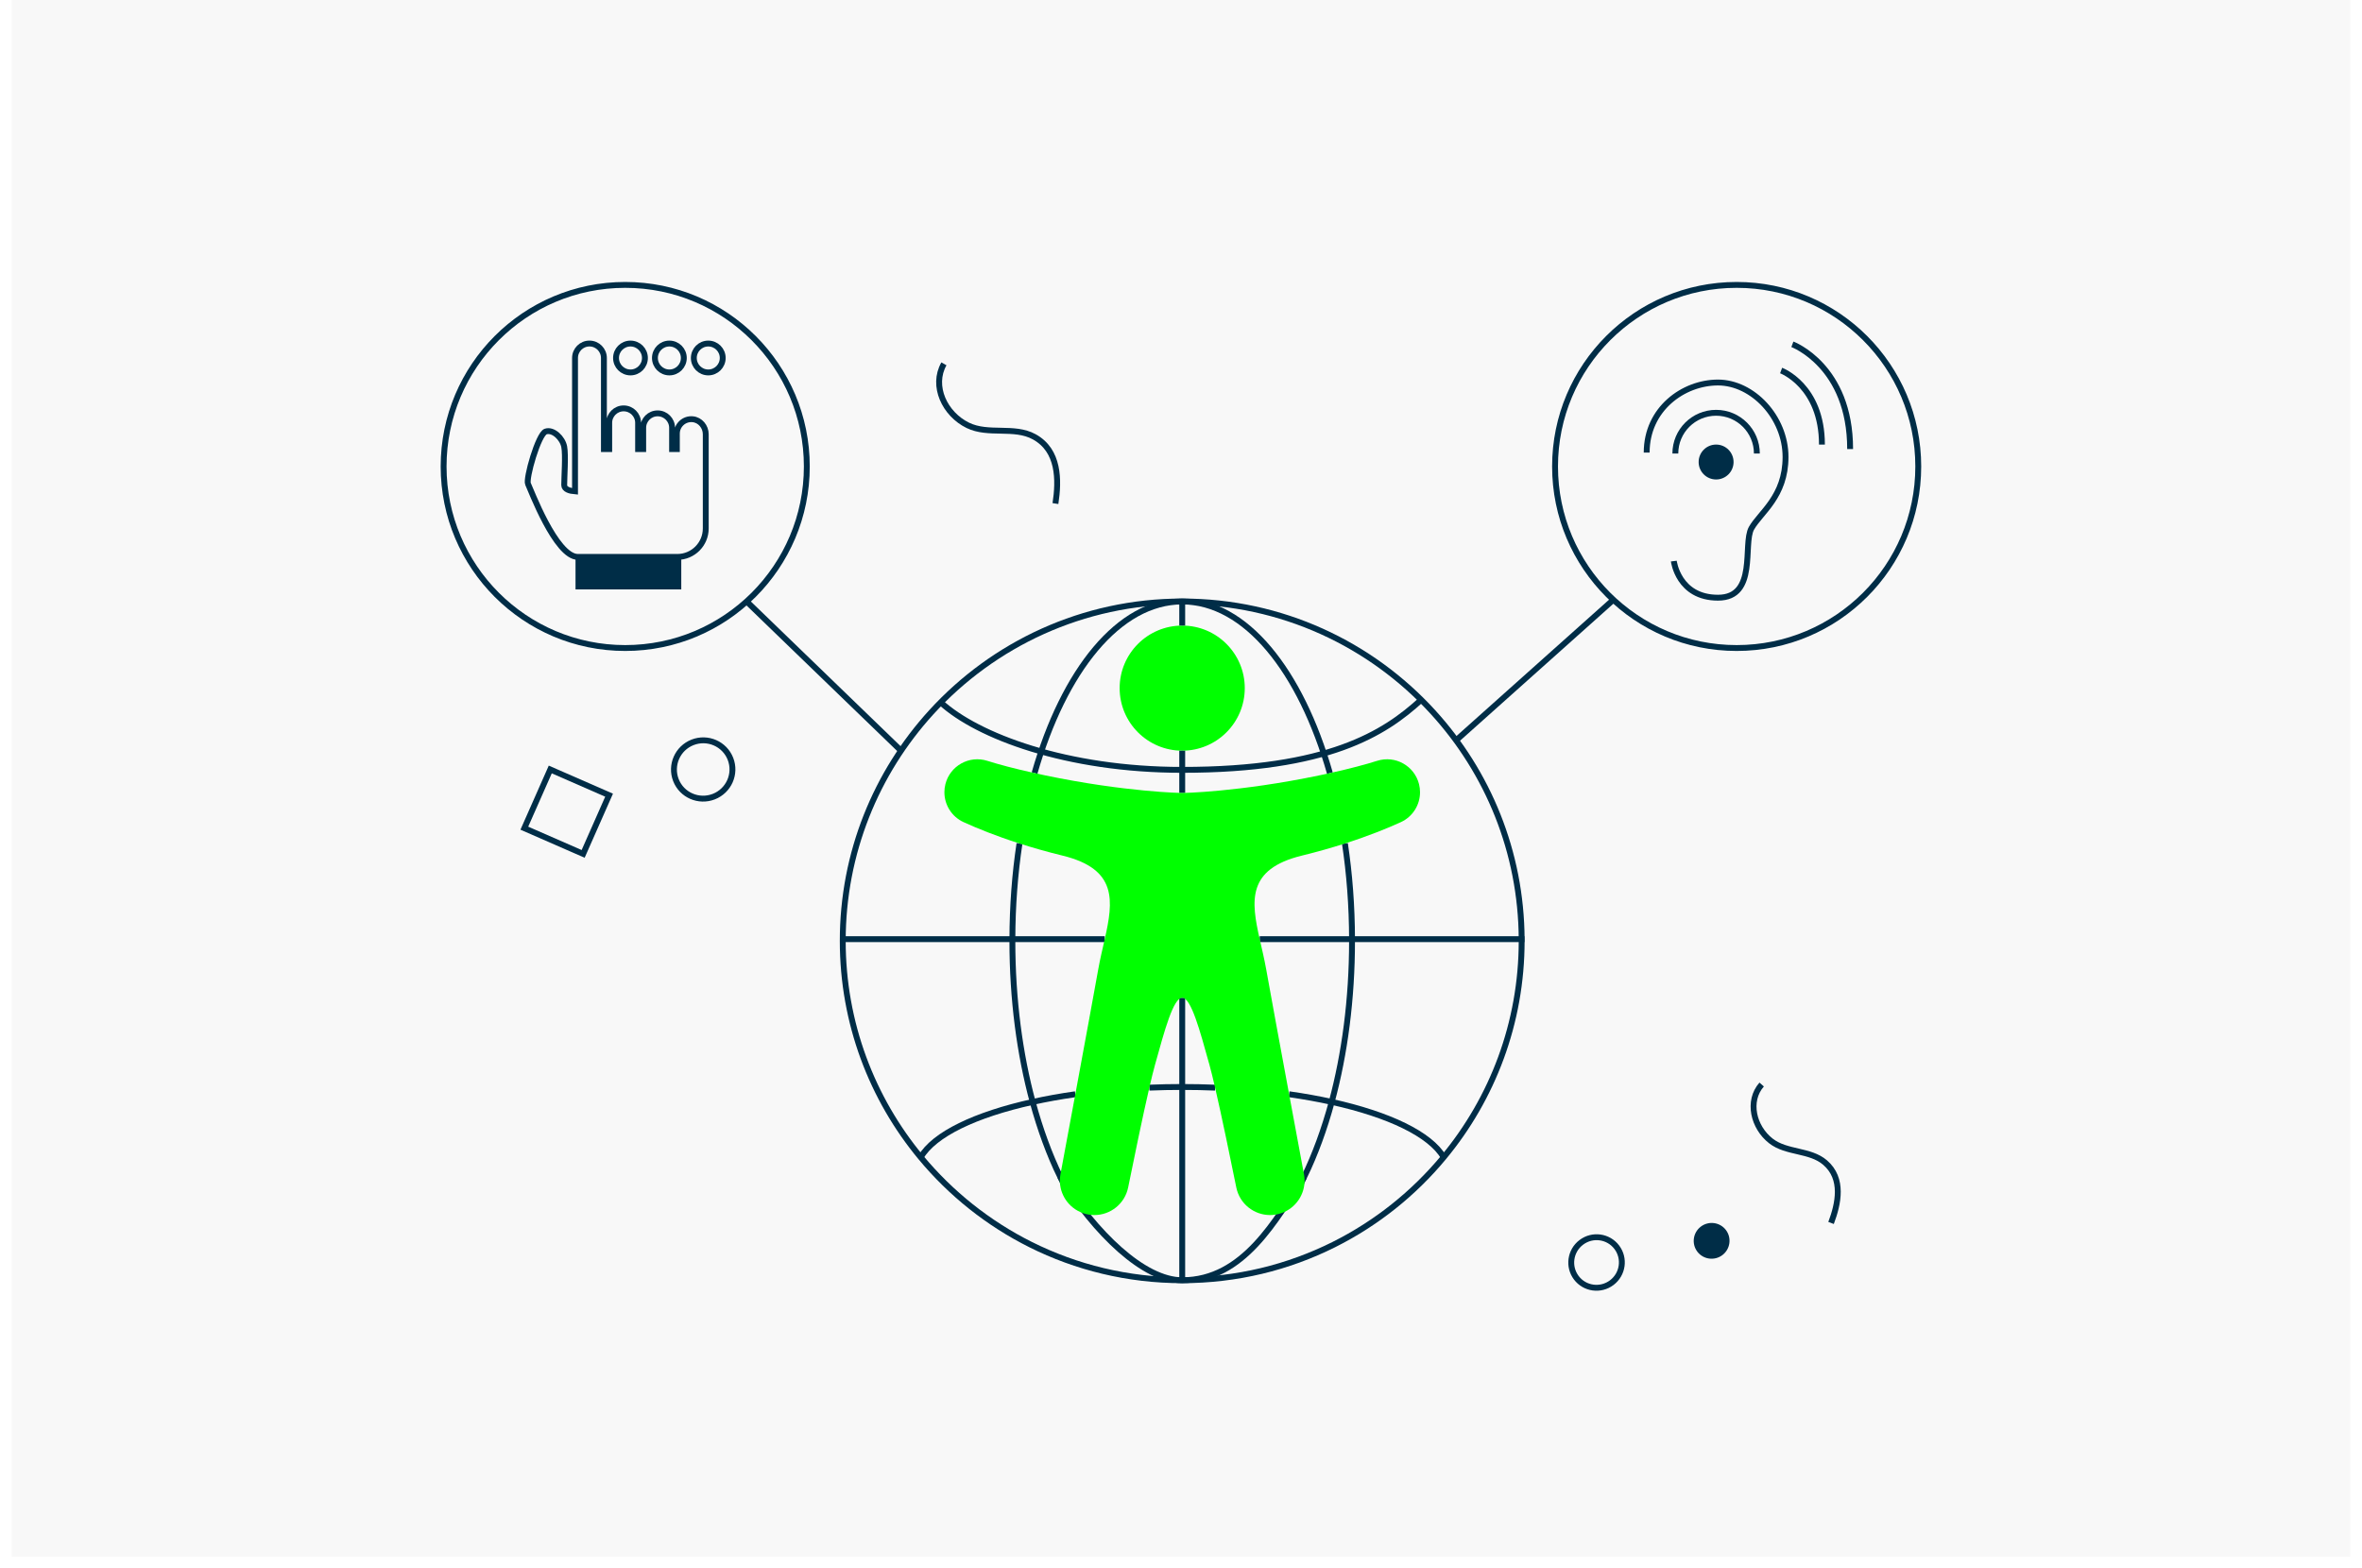 <svg width="402" height="267" viewBox="0 0 402 267" fill="none" xmlns="http://www.w3.org/2000/svg">
<rect x="0" y="0" width="402" height="267" fill="#808080" stroke="none"/>
<g clip-path="url(#clip0_1036_989)">
<rect x="1" y="-11" width="400" height="277" fill="#F8F8F8" stroke="white" stroke-width="2"/>
<g clip-path="url(#clip1_1036_989)">
<path d="M211.853 117.141C211.853 123.023 207.086 127.791 201.207 127.791C195.325 127.791 190.558 123.023 190.558 117.141C190.558 111.262 195.325 106.495 201.207 106.495C207.086 106.495 211.853 111.262 211.853 117.141Z" fill="#00FF00"/>
<path d="M180.484 199.905C180.461 200.042 180.437 200.18 180.426 200.317C178.592 196.535 177.021 192.255 175.756 187.586C173.553 179.43 172.301 170.091 172.301 160.168V159.878C172.316 154.219 172.733 148.756 173.51 143.593" stroke="#002D47" stroke-miterlimit="10"/>
<path d="M221.988 200.309C217.15 207.609 211.681 217.941 201.207 217.941C194.677 217.941 186.415 209.962 180.426 200.317" stroke="#002D47" stroke-miterlimit="10"/>
<path d="M176.075 131.604C181.051 114.156 190.44 102.391 201.207 102.391C211.975 102.391 221.364 114.156 226.336 131.608" stroke="#002D47" stroke-miterlimit="10"/>
<path d="M228.9 143.593C229.677 148.757 230.094 154.219 230.109 159.878V160.168C230.109 170.088 228.857 179.426 226.654 187.582C225.393 192.247 223.819 196.528 221.989 200.309C221.973 200.176 221.953 200.038 221.93 199.905" stroke="#002D47" stroke-miterlimit="10"/>
<path d="M241.874 119.131C235.642 124.848 226.019 131.058 201.207 131.058C181.502 131.058 166.335 125.281 160.103 119.568" stroke="#002D47" stroke-miterlimit="10"/>
<path d="M245.707 197.011C243.433 193.103 236.408 189.742 226.653 187.582C224.376 187.079 221.949 186.64 219.4 186.278" stroke="#002D47" stroke-miterlimit="10"/>
<path d="M195.611 185.155C197.445 185.081 199.311 185.041 201.207 185.041C203.104 185.041 204.969 185.081 206.803 185.155" stroke="#002D47" stroke-miterlimit="10"/>
<path d="M183.014 186.278C180.465 186.64 178.034 187.079 175.757 187.586C166.002 189.742 158.977 193.103 156.703 197.011" stroke="#002D47" stroke-miterlimit="10"/>
<path d="M259.447 159.877H258.98H230.109H214.394" stroke="#002D47" stroke-miterlimit="10"/>
<path d="M188.02 159.877H172.301H143.894" stroke="#002D47" stroke-miterlimit="10"/>
<path d="M201.207 134.997V127.791" stroke="#002D47" stroke-miterlimit="10"/>
<path d="M201.207 169.856V185.041V217.651" stroke="#002D47" stroke-miterlimit="10"/>
<path d="M201.207 106.495V102.101" stroke="#002D47" stroke-miterlimit="10"/>
<path d="M243.909 121.252C233.345 109.664 218.125 102.391 201.207 102.391C184.29 102.391 169.066 109.664 158.502 121.252C149.14 131.521 143.431 145.179 143.431 160.168C143.431 174.168 148.414 187.009 156.704 197.011C161.809 203.172 168.174 208.257 175.4 211.87C183.167 215.754 191.932 217.941 201.207 217.941C210.483 217.941 219.24 215.758 227.007 211.874C234.237 208.257 240.602 203.176 245.707 197.011C253.997 187.009 258.98 174.168 258.98 160.168V159.878C258.906 145.002 253.212 131.455 243.909 121.252Z" stroke="#002D47" stroke-miterlimit="10"/>
<path d="M238.411 139.96C236.141 140.997 232.965 142.293 228.9 143.593C226.705 144.296 224.255 144.998 221.545 145.662C212.191 147.955 212.925 153.367 214.394 159.878C214.767 161.527 215.183 163.247 215.498 165.006C216.204 168.972 217.834 177.82 219.401 186.278C220.34 191.34 221.251 196.257 221.93 199.905C221.953 200.038 221.973 200.176 221.989 200.309C222.291 202.874 220.866 205.281 218.596 206.314C218.105 206.537 217.575 206.698 217.013 206.781C216.723 206.824 216.436 206.844 216.149 206.844C213.401 206.844 210.966 204.908 210.408 202.135C209.415 197.231 207.942 190.064 206.803 185.155C206.442 183.592 206.116 182.257 205.849 181.299C204.2 175.354 202.712 169.856 201.207 169.856C199.703 169.856 198.215 175.354 196.566 181.299C196.299 182.257 195.973 183.592 195.612 185.155C194.473 190.064 193 197.231 192.007 202.135C191.449 204.908 189.014 206.844 186.265 206.844C185.979 206.844 185.692 206.824 185.401 206.781C184.836 206.698 184.306 206.537 183.811 206.31C181.545 205.277 180.128 202.874 180.426 200.317C180.438 200.18 180.461 200.042 180.485 199.905C181.164 196.257 182.075 191.34 183.014 186.279C184.577 177.82 186.21 168.973 186.917 165.006C187.231 163.247 187.648 161.527 188.021 159.878C189.489 153.367 190.224 147.956 180.87 145.662C178.16 144.999 175.706 144.296 173.511 143.593C169.45 142.293 166.273 140.997 164.004 139.96C161.973 139.034 160.732 137.015 160.732 134.867C160.732 134.408 160.787 133.944 160.905 133.481C161.698 130.359 164.95 128.545 168.021 129.515C169.965 130.127 172.576 130.834 176.075 131.604C176.66 131.737 177.269 131.867 177.901 132C191.547 134.847 201.207 134.997 201.207 134.997C201.207 134.997 210.868 134.847 224.514 132C225.146 131.867 225.755 131.737 226.336 131.608C229.839 130.834 232.45 130.127 234.394 129.515C237.465 128.545 240.716 130.359 241.509 133.481C241.627 133.944 241.682 134.408 241.682 134.867C241.682 137.015 240.441 139.034 238.411 139.96Z" fill="#00FF00"/>
<path d="M107.304 63.401C108.662 63.401 109.763 62.299 109.763 60.941C109.763 59.583 108.662 58.482 107.304 58.482C105.946 58.482 104.845 59.583 104.845 60.941C104.845 62.299 105.946 63.401 107.304 63.401Z" stroke="#002D47" stroke-miterlimit="10"/>
<path d="M120.115 73.922V89.964C120.115 92.637 117.95 94.808 115.272 94.808H98.358C94.587 94.808 90.29 83.23 89.867 82.383C89.443 81.542 91.609 73.882 92.874 73.459C94.144 73.036 95.744 74.586 96.025 76.043C96.305 77.5 96.025 81.212 96.025 82.575C96.025 83.324 96.994 83.575 97.866 83.648V60.941C97.866 59.582 98.963 58.48 100.322 58.48C101.681 58.48 102.783 59.582 102.783 60.941V76.447H103.684V71.982C103.684 70.624 104.782 69.521 106.14 69.521C107.499 69.521 108.602 70.623 108.602 71.982V76.447H109.468V72.829C109.468 71.47 110.566 70.368 111.924 70.368C113.283 70.368 114.386 71.47 114.386 72.829V76.447H115.198V73.818C115.198 72.381 116.428 71.229 117.895 71.367C119.175 71.49 120.115 72.637 120.115 73.922Z" stroke="#002D47" stroke-miterlimit="10"/>
<path d="M113.924 63.401C115.282 63.401 116.383 62.299 116.383 60.941C116.383 59.583 115.282 58.482 113.924 58.482C112.566 58.482 111.465 59.583 111.465 60.941C111.465 62.299 112.566 63.401 113.924 63.401Z" stroke="#002D47" stroke-miterlimit="10"/>
<path d="M120.544 63.401C121.902 63.401 123.003 62.299 123.003 60.941C123.003 59.583 121.902 58.482 120.544 58.482C119.186 58.482 118.085 59.583 118.085 60.941C118.085 62.299 119.186 63.401 120.544 63.401Z" stroke="#002D47" stroke-miterlimit="10"/>
<path d="M115.949 94.808H97.951V100.337H115.949V94.808Z" fill="#002D47"/>
<path d="M106.408 110.316C123.478 110.316 137.316 96.478 137.316 79.408C137.316 62.338 123.478 48.5 106.408 48.5C89.338 48.5 75.5 62.338 75.5 79.408C75.5 96.478 89.338 110.316 106.408 110.316Z" stroke="#002D47" stroke-miterlimit="10"/>
<path d="M284.875 95.518C284.875 95.518 285.627 101.748 292.395 101.748C299.163 101.748 296.584 92.617 298.088 89.932C299.592 87.246 303.889 84.56 303.889 77.793C303.889 71.025 298.303 65.117 292.395 65.117C286.487 65.117 280.256 69.628 280.256 77.041" stroke="#002D47" stroke-miterlimit="10"/>
<path d="M285.134 77.209C285.134 73.377 288.24 70.271 292.072 70.271C295.904 70.271 299.01 73.377 299.01 77.209" stroke="#002D47" stroke-miterlimit="10"/>
<path d="M292.072 81.624C293.713 81.624 295.044 80.294 295.044 78.652C295.044 77.011 293.713 75.68 292.072 75.68C290.43 75.68 289.1 77.011 289.1 78.652C289.1 80.294 290.43 81.624 292.072 81.624Z" fill="#002D47"/>
<path d="M303.137 63.075C303.137 63.075 310.084 65.654 310.084 75.68" stroke="#002D47" stroke-miterlimit="10"/>
<path d="M305.054 58.612C305.054 58.612 314.882 62.26 314.882 76.445" stroke="#002D47" stroke-miterlimit="10"/>
<path d="M295.569 110.316C312.639 110.316 326.478 96.478 326.478 79.408C326.478 62.338 312.639 48.5 295.569 48.5C278.499 48.5 264.661 62.338 264.661 79.408C264.661 96.478 278.499 110.316 295.569 110.316Z" stroke="#002D47" stroke-miterlimit="10"/>
<path d="M99.249 145.361L103.663 135.368L93.654 130.991L89.239 140.984L99.249 145.361Z" stroke="#002D47" stroke-miterlimit="10"/>
<path d="M115.04 132.803C116.032 135.351 118.917 136.612 121.48 135.614C124.044 134.616 125.316 131.737 124.324 129.189C123.329 126.632 120.445 125.371 117.881 126.369C115.317 127.367 114.045 130.246 115.04 132.803Z" stroke="#002D47" stroke-miterlimit="10"/>
<path d="M179.631 85.725C180.239 81.755 180.277 76.687 176.015 74.356C172.588 72.478 168.247 74.124 164.722 72.41C160.801 70.5 158.515 65.716 160.649 61.939" stroke="#002D47" stroke-miterlimit="10"/>
<path d="M268.282 217.522C269.713 219.416 272.414 219.786 274.315 218.349C276.216 216.913 276.597 214.214 275.166 212.32C273.734 210.425 271.034 210.054 269.133 211.491C267.232 212.927 266.85 215.627 268.282 217.522Z" stroke="#002D47" stroke-miterlimit="10"/>
<path d="M288.875 213.072C289.888 214.412 291.798 214.674 293.142 213.659C294.486 212.643 294.756 210.734 293.744 209.394C292.732 208.054 290.822 207.793 289.477 208.808C288.133 209.824 287.863 211.733 288.875 213.072Z" fill="#002D47"/>
<path d="M311.637 208.189C312.865 204.935 313.808 200.647 310.616 197.907C308.049 195.7 304.076 196.314 301.397 194.228C298.418 191.906 297.341 187.442 299.828 184.624" stroke="#002D47" stroke-miterlimit="10"/>
<path d="M153.35 127.791L127.07 102.391" stroke="#002D47" stroke-miterlimit="10"/>
<path d="M247.816 126.027L274.589 102.101" stroke="#002D47" stroke-miterlimit="10"/>
</g>
</g>
<defs>
<clipPath id="clip0_1036_989">
<rect width="402" height="267" fill="white"/>
</clipPath>
<clipPath id="clip1_1036_989">
<rect width="251.977" height="171.724" fill="white" transform="translate(75 48)"/>
</clipPath>
</defs>
</svg>
